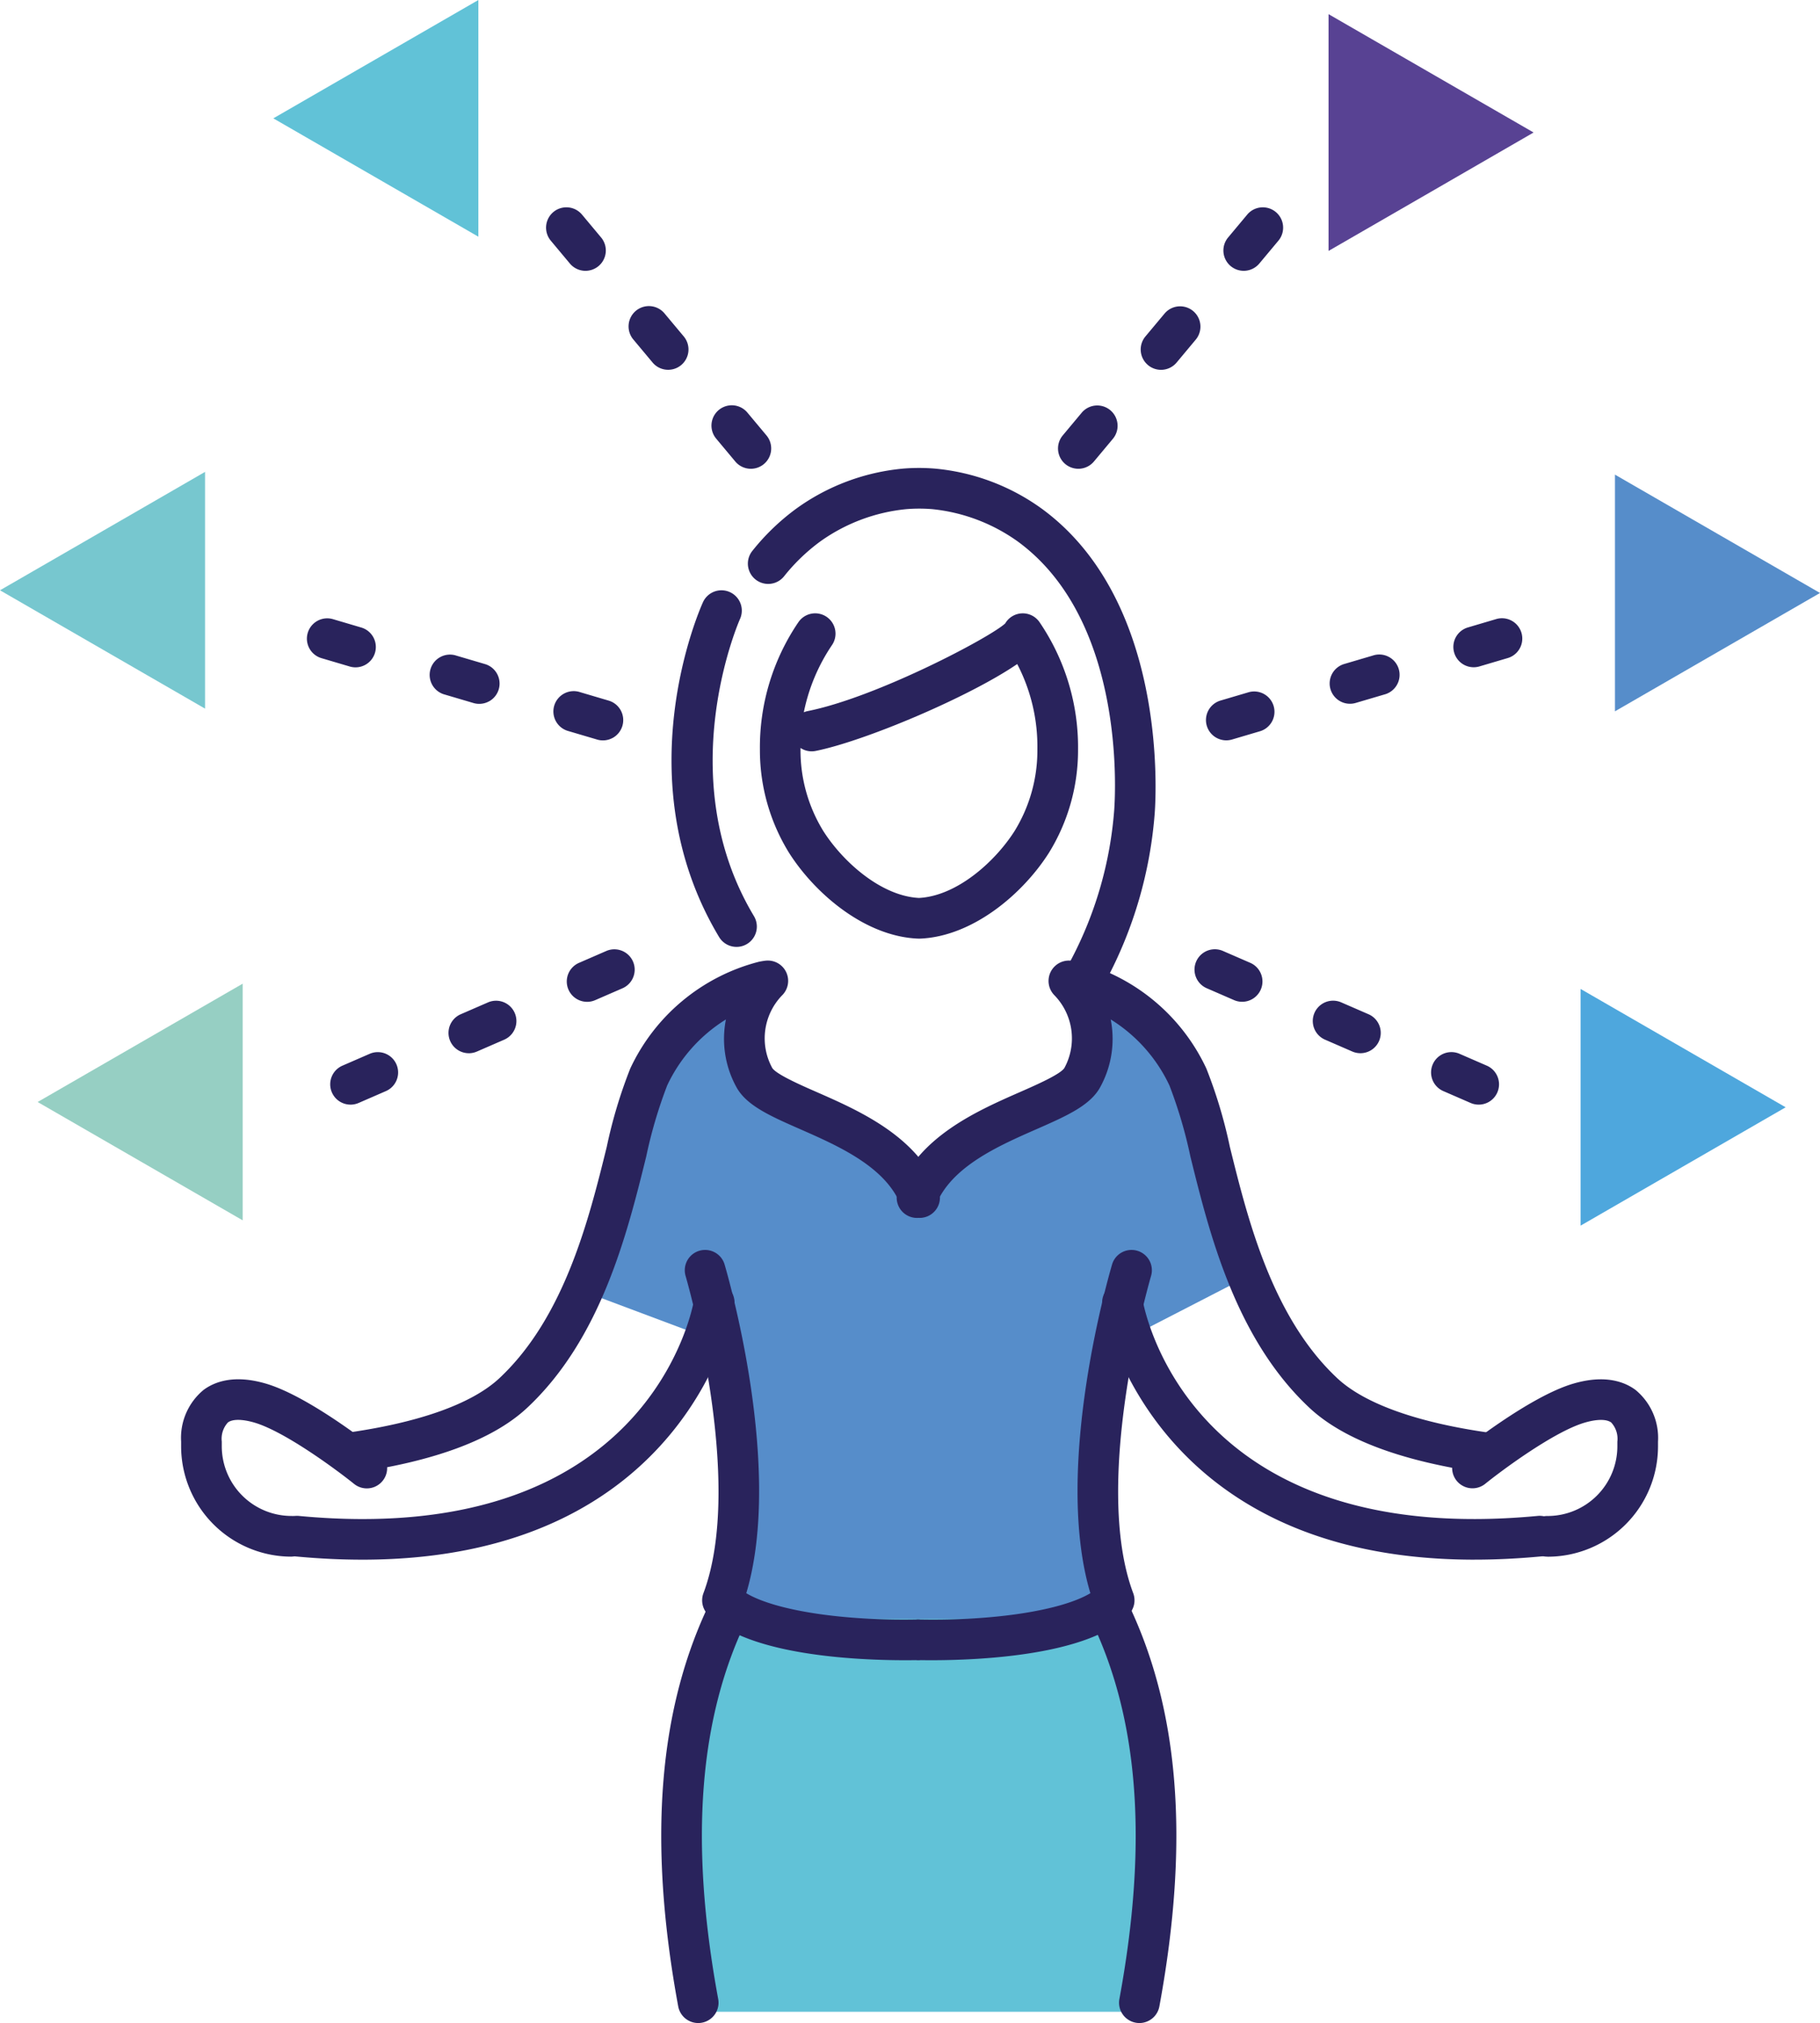 <svg xmlns="http://www.w3.org/2000/svg" width="242.973" height="270.094" viewBox="0 0 242.973 270.094">
  <g id="Groupe_7396" data-name="Groupe 7396" transform="translate(7480 -9293)">
    <path id="Tracé_10662" data-name="Tracé 10662" d="M177.363,17.694V1.889l13.687,7.9,13.688,7.9L191.05,25.6l-13.687,7.9Z" transform="translate(-7480 9293.001)" fill="#584293"/>
    <path id="Tracé_10663" data-name="Tracé 10663" d="M211.013,147.833v-15.8l13.687,7.9,13.688,7.9-13.688,7.9-13.687,7.9Z" transform="translate(-7480 9293.001)" fill="#4ea7dd"/>
    <path id="Tracé_10664" data-name="Tracé 10664" d="M215.6,79.162V94.967l13.687-7.9,13.688-7.9-13.688-7.9-13.687-7.9Z" transform="translate(-7480 9293.001)" fill="#568dca"/>
    <path id="Tracé_10665" data-name="Tracé 10665" d="M63.863,0,50.176,7.9,36.489,15.8l13.687,7.9,13.687,7.9V0Z" transform="translate(-7480 9293.001)" fill="#61c2d7"/>
    <path id="Tracé_10666" data-name="Tracé 10666" d="M13.688,70.906,0,78.808l13.688,7.9,13.687,7.9V63Z" transform="translate(-7480 9293.001)" fill="#77c7cf"/>
    <path id="Tracé_10667" data-name="Tracé 10667" d="M32.4,147.122v15.805l-13.687-7.9-13.688-7.9,13.688-7.9,13.687-7.9Z" transform="translate(-7480 9293.001)" fill="#96cfc3"/>
    <path id="Tracé_10668" data-name="Tracé 10668" d="M95.315,178.942l-16.069-6.026s2.6-24.943,9.369-33.254c6.661-8.179,12.6-8.74,12.6-8.74s-4.435,8.234-.171,13.795c3.769,4.916,19.584,7.217,21.592,15.252,2.656-8.74,14.138-7.369,20.307-14.652a12.447,12.447,0,0,0,1.457-14.138s8.549,3.315,13.195,9.94,8.028,29.788,8.028,29.788l-17.025,8.77a110.079,110.079,0,0,0-1.747,15.009c-.26,7.422,2.107,18.963,2.107,18.963a64.486,64.486,0,0,1-27.391,4.214c-15.964-.886-25.285-4.214-25.285-4.214s2.107-10.535,2.107-16.856-3.069-17.851-3.069-17.851" transform="translate(-7480 9293.001)" fill="#568dca"/>
    <path id="Tracé_10669" data-name="Tracé 10669" d="M94.44,268.588h56.354a78.754,78.754,0,0,0-2.088-52.458H96.527c-7.238,17.129-7.318,34.649-2.087,52.458" transform="translate(-7480 9293.001)" fill="#61c2d7"/>
    <path id="Tracé_10670" data-name="Tracé 10670" d="M206.62,207.826a2.714,2.714,0,1,1,0-5.427,9.311,9.311,0,0,0,9.3-9.3v-.629a3.225,3.225,0,0,0-.817-2.552c-.62-.467-1.909-.463-3.534.012-4.078,1.192-11,6.322-13.325,8.2a2.714,2.714,0,0,1-3.41-4.222c.375-.3,9.267-7.445,15.213-9.184,4.263-1.249,6.871-.224,8.311.852a8.3,8.3,0,0,1,2.989,6.9v.629a14.744,14.744,0,0,1-14.728,14.729" transform="translate(-7480 9293.001)" fill="#29235c"/>
    <path id="Tracé_10671" data-name="Tracé 10671" d="M198.765,196.72a2.963,2.963,0,0,1-.374-.025c-11.084-1.529-19.018-4.471-23.58-8.742-9.882-9.253-13.352-23.282-15.886-33.526a62.142,62.142,0,0,0-2.8-9.5,20.711,20.711,0,0,0-7.844-8.825,13.371,13.371,0,0,1-1.346,8.939c-1.314,2.529-4.527,3.941-8.594,5.728-5.054,2.221-11.345,4.985-13.389,10.1a2.713,2.713,0,1,1-5.038-2.014c2.868-7.174,10.6-10.571,16.244-13.051,2.2-.966,5.521-2.425,5.962-3.261a8.265,8.265,0,0,0-1.35-9.664,2.72,2.72,0,0,1,2.156-4.625c.229.021.441.055.737.11l.187.035a26.115,26.115,0,0,1,17.2,14.257,64.376,64.376,0,0,1,3.142,10.472c2.371,9.585,5.618,22.712,14.328,30.868,3.674,3.439,10.8,5.972,20.612,7.325a2.714,2.714,0,0,1-.368,5.4" transform="translate(-7480 9293.001)" fill="#29235c"/>
    <path id="Tracé_10672" data-name="Tracé 10672" d="M196.851,208.229c-43.683,0-49.621-33.528-49.68-33.89a2.713,2.713,0,0,1,5.357-.867c.236,1.4,6.159,33.284,52.684,28.924a2.713,2.713,0,1,1,.507,5.4c-3.115.293-6.071.431-8.868.431" transform="translate(-7480 9293.001)" fill="#29235c"/>
    <path id="Tracé_10673" data-name="Tracé 10673" d="M124.336,221.656c-.624,0-1.169-.007-1.62-.014a2.715,2.715,0,0,1-2.665-2.761,2.653,2.653,0,0,1,2.762-2.666c10.05.189,18.934-1.229,22.754-3.508-5.031-16.849,2.581-42.83,2.92-43.97a2.714,2.714,0,0,1,5.2,1.548c-.082.272-8.029,27.416-2.4,42.42a2.713,2.713,0,0,1-.6,2.844c-5.329,5.478-19.954,6.107-26.356,6.107" transform="translate(-7480 9293.001)" fill="#29235c"/>
    <path id="Tracé_10674" data-name="Tracé 10674" d="M145.328,132.222a2.711,2.711,0,0,1-2.4-3.969,51.216,51.216,0,0,0,5.821-20.112c.186-2.57,1.4-25.407-12.87-35.845a23.736,23.736,0,0,0-11.46-4.325,21.618,21.618,0,0,0-3.385,0,23.738,23.738,0,0,0-11.544,4.33,25.286,25.286,0,0,0-4.813,4.637,2.713,2.713,0,0,1-4.241-3.385,30.676,30.676,0,0,1,5.849-5.631A28.849,28.849,0,0,1,120.7,62.55a26.067,26.067,0,0,1,4.058.007,28.8,28.8,0,0,1,14.324,5.36c16.622,12.16,15.285,37.737,15.078,40.613a56.641,56.641,0,0,1-6.424,22.235,2.712,2.712,0,0,1-2.408,1.457" transform="translate(-7480 9293.001)" fill="#29235c"/>
    <path id="Tracé_10675" data-name="Tracé 10675" d="M122.682,125.314c-.035,0-.07,0-.1,0-7.049-.273-13.734-5.942-17.233-11.439a26.062,26.062,0,0,1-3.9-13.783,29.692,29.692,0,0,1,5.136-17.021,2.713,2.713,0,1,1,4.487,3.052,24.752,24.752,0,0,0-3.761,8.972,2.727,2.727,0,0,1,.531-.162c9.189-1.839,24.331-9.817,26.355-11.7a2.713,2.713,0,0,1,4.587-.162,29.672,29.672,0,0,1,5.137,17.027,26.065,26.065,0,0,1-3.9,13.779c-3.5,5.5-10.188,11.166-17.235,11.439-.035,0-.07,0-.105,0M106.87,99.852c0,.046,0,.094,0,.139a20.532,20.532,0,0,0,3.049,10.967c2.633,4.135,7.737,8.672,12.761,8.926,5.024-.254,10.128-4.791,12.762-8.926A20.529,20.529,0,0,0,138.492,100,23.84,23.84,0,0,0,135.8,88.654c-6.442,4.408-20.38,10.295-26.9,11.6a2.674,2.674,0,0,1-2.032-.4" transform="translate(-7480 9293.001)" fill="#29235c"/>
    <path id="Tracé_10676" data-name="Tracé 10676" d="M98.33,126.418A2.712,2.712,0,0,1,96,125.1c-12.64-21.065-2.586-43.745-2.153-44.7a2.714,2.714,0,0,1,4.942,2.246c-.139.31-9.255,21.132,1.864,39.664a2.713,2.713,0,0,1-2.324,4.109" transform="translate(-7480 9293.001)" fill="#29235c"/>
    <path id="Tracé_10677" data-name="Tracé 10677" d="M46.793,147.478a2.714,2.714,0,0,1-1.084-5.2l3.644-1.585a2.714,2.714,0,0,1,2.164,4.978l-3.644,1.585a2.74,2.74,0,0,1-1.08.224m15.792-6.866a2.714,2.714,0,0,1-1.084-5.2l3.644-1.584a2.714,2.714,0,0,1,2.164,4.978l-3.644,1.584a2.728,2.728,0,0,1-1.08.225m15.79-6.865a2.714,2.714,0,0,1-1.084-5.2l3.645-1.585a2.714,2.714,0,0,1,2.164,4.978l-3.645,1.585a2.737,2.737,0,0,1-1.08.224" transform="translate(-7480 9293.001)" fill="#29235c"/>
    <path id="Tracé_10678" data-name="Tracé 10678" d="M81.786,98.519a2.707,2.707,0,0,1-2.066.218l-3.811-1.126a2.713,2.713,0,1,1,1.539-5.2l3.811,1.126a2.714,2.714,0,0,1,.527,4.986M65.272,93.641a2.7,2.7,0,0,1-2.065.218L59.4,92.735a2.713,2.713,0,1,1,1.537-5.2l3.811,1.124a2.713,2.713,0,0,1,.528,4.986M48.758,88.765a2.707,2.707,0,0,1-2.066.219l-3.811-1.126a2.714,2.714,0,0,1,1.538-5.205l3.812,1.126a2.714,2.714,0,0,1,.527,4.986" transform="translate(-7480 9293.001)" fill="#29235c"/>
    <path id="Tracé_10679" data-name="Tracé 10679" d="M100,62.575a2.706,2.706,0,0,1-1.84-.963l-2.548-3.051a2.713,2.713,0,0,1,4.166-3.478l2.548,3.05A2.714,2.714,0,0,1,100,62.575M88.959,49.359a2.7,2.7,0,0,1-1.84-.963l-2.548-3.049a2.713,2.713,0,1,1,4.164-3.478l2.548,3.048a2.713,2.713,0,0,1-2.324,4.442M77.919,36.145a2.706,2.706,0,0,1-1.84-.963l-2.548-3.051A2.713,2.713,0,0,1,77.7,28.653l2.548,3.05a2.714,2.714,0,0,1-2.326,4.442" transform="translate(-7480 9293.001)" fill="#29235c"/>
    <path id="Tracé_10680" data-name="Tracé 10680" d="M152.116,270.093a2.623,2.623,0,0,1-.5-.046,2.712,2.712,0,0,1-2.175-3.16c3.882-21.035,2.581-37.713-3.978-50.981a2.714,2.714,0,0,1,4.865-2.406c7.1,14.358,8.551,32.143,4.45,54.373a2.715,2.715,0,0,1-2.666,2.22" transform="translate(-7480 9293.001)" fill="#29235c"/>
    <path id="Tracé_10681" data-name="Tracé 10681" d="M38.909,207.826A14.745,14.745,0,0,1,24.18,193.1v-.629a8.3,8.3,0,0,1,2.99-6.9c1.438-1.076,4.047-2.1,8.312-.852,5.944,1.739,14.836,8.88,15.211,9.184a2.713,2.713,0,0,1-3.408,4.222c-2.327-1.876-9.257-7.007-13.327-8.2-1.625-.472-2.913-.481-3.534-.012a3.225,3.225,0,0,0-.817,2.552v.629a9.312,9.312,0,0,0,9.3,9.3,2.714,2.714,0,0,1,0,5.427" transform="translate(-7480 9293.001)" fill="#29235c"/>
    <path id="Tracé_10682" data-name="Tracé 10682" d="M46.432,196.72a2.714,2.714,0,0,1-.368-5.4c9.811-1.353,16.938-3.886,20.612-7.325C75.385,175.837,78.632,162.71,81,153.125a64.44,64.44,0,0,1,3.142-10.472,26.119,26.119,0,0,1,17.2-14.257l.183-.034c.3-.056.513-.09.742-.111a2.714,2.714,0,0,1,2.141,4.639,8.261,8.261,0,0,0-1.335,9.65c.442.836,3.764,2.3,5.962,3.261,5.645,2.48,13.376,5.877,16.244,13.051a2.713,2.713,0,1,1-5.038,2.014c-2.044-5.111-8.335-7.875-13.389-10.1-4.067-1.787-7.28-3.2-8.594-5.728a13.35,13.35,0,0,1-1.346-8.934,20.68,20.68,0,0,0-7.845,8.82,62.142,62.142,0,0,0-2.8,9.5c-2.534,10.244-6,24.273-15.885,33.526-4.562,4.271-12.5,7.213-23.58,8.742a2.963,2.963,0,0,1-.374.025" transform="translate(-7480 9293.001)" fill="#29235c"/>
    <path id="Tracé_10683" data-name="Tracé 10683" d="M48.346,208.229c-2.8,0-5.75-.138-8.868-.431a2.713,2.713,0,1,1,.507-5.4c46.549,4.362,52.457-27.566,52.685-28.928a2.713,2.713,0,0,1,5.356.871c-.059.362-6,33.89-49.68,33.89" transform="translate(-7480 9293.001)" fill="#29235c"/>
    <path id="Tracé_10684" data-name="Tracé 10684" d="M120.861,221.656c-6.4,0-21.028-.629-26.356-6.107a2.711,2.711,0,0,1-.595-2.844c5.627-15-2.321-42.148-2.4-42.42a2.714,2.714,0,0,1,5.2-1.548c.339,1.14,7.95,27.121,2.919,43.97,3.822,2.279,12.716,3.694,22.755,3.508a2.714,2.714,0,0,1,.1,5.427c-.451.007-1,.014-1.62.014" transform="translate(-7480 9293.001)" fill="#29235c"/>
    <path id="Tracé_10685" data-name="Tracé 10685" d="M93.209,270.093a2.715,2.715,0,0,1-2.666-2.22c-4.1-22.228-2.646-40.013,4.45-54.373a2.714,2.714,0,0,1,4.865,2.406C93.3,229.176,92,245.853,95.88,266.887a2.712,2.712,0,0,1-2.175,3.16,2.631,2.631,0,0,1-.5.046" transform="translate(-7480 9293.001)" fill="#29235c"/>
    <path id="Tracé_10686" data-name="Tracé 10686" d="M196.327,147.253l-3.644-1.585a2.714,2.714,0,0,1,2.164-4.978l3.644,1.585a2.714,2.714,0,0,1-2.164,4.978m-15.791-6.866-3.645-1.585a2.714,2.714,0,0,1,2.164-4.978l3.645,1.585a2.714,2.714,0,0,1-2.164,4.978m-15.791-6.865-3.644-1.584a2.714,2.714,0,0,1,2.164-4.978l3.644,1.584a2.714,2.714,0,0,1-2.164,4.978" transform="translate(-7480 9293.001)" fill="#29235c"/>
    <path id="Tracé_10687" data-name="Tracé 10687" d="M161.109,96.9a2.714,2.714,0,0,1,1.833-3.371l3.811-1.126a2.713,2.713,0,0,1,1.538,5.2l-3.811,1.127a2.713,2.713,0,0,1-3.371-1.834m16.513-4.879a2.712,2.712,0,0,1,1.835-3.369l3.811-1.125a2.713,2.713,0,1,1,1.536,5.2l-3.811,1.124a2.712,2.712,0,0,1-3.371-1.834m16.515-4.875a2.714,2.714,0,0,1,1.833-3.371l3.811-1.126a2.714,2.714,0,0,1,1.538,5.205l-3.811,1.126a2.713,2.713,0,0,1-3.371-1.834" transform="translate(-7480 9293.001)" fill="#29235c"/>
    <path id="Tracé_10688" data-name="Tracé 10688" d="M142.221,61.955a2.713,2.713,0,0,1-.344-3.821l2.547-3.051a2.714,2.714,0,0,1,4.166,3.479l-2.547,3.05a2.714,2.714,0,0,1-3.822.343m11.038-13.216a2.711,2.711,0,0,1-.342-3.821l2.548-3.049a2.713,2.713,0,1,1,4.164,3.479L157.081,48.4a2.711,2.711,0,0,1-3.822.343M164.3,35.525a2.713,2.713,0,0,1-.344-3.821l2.548-3.051a2.713,2.713,0,0,1,4.165,3.479l-2.547,3.05a2.714,2.714,0,0,1-3.822.343" transform="translate(-7480 9293.001)" fill="#29235c"/>
  </g>
</svg>

